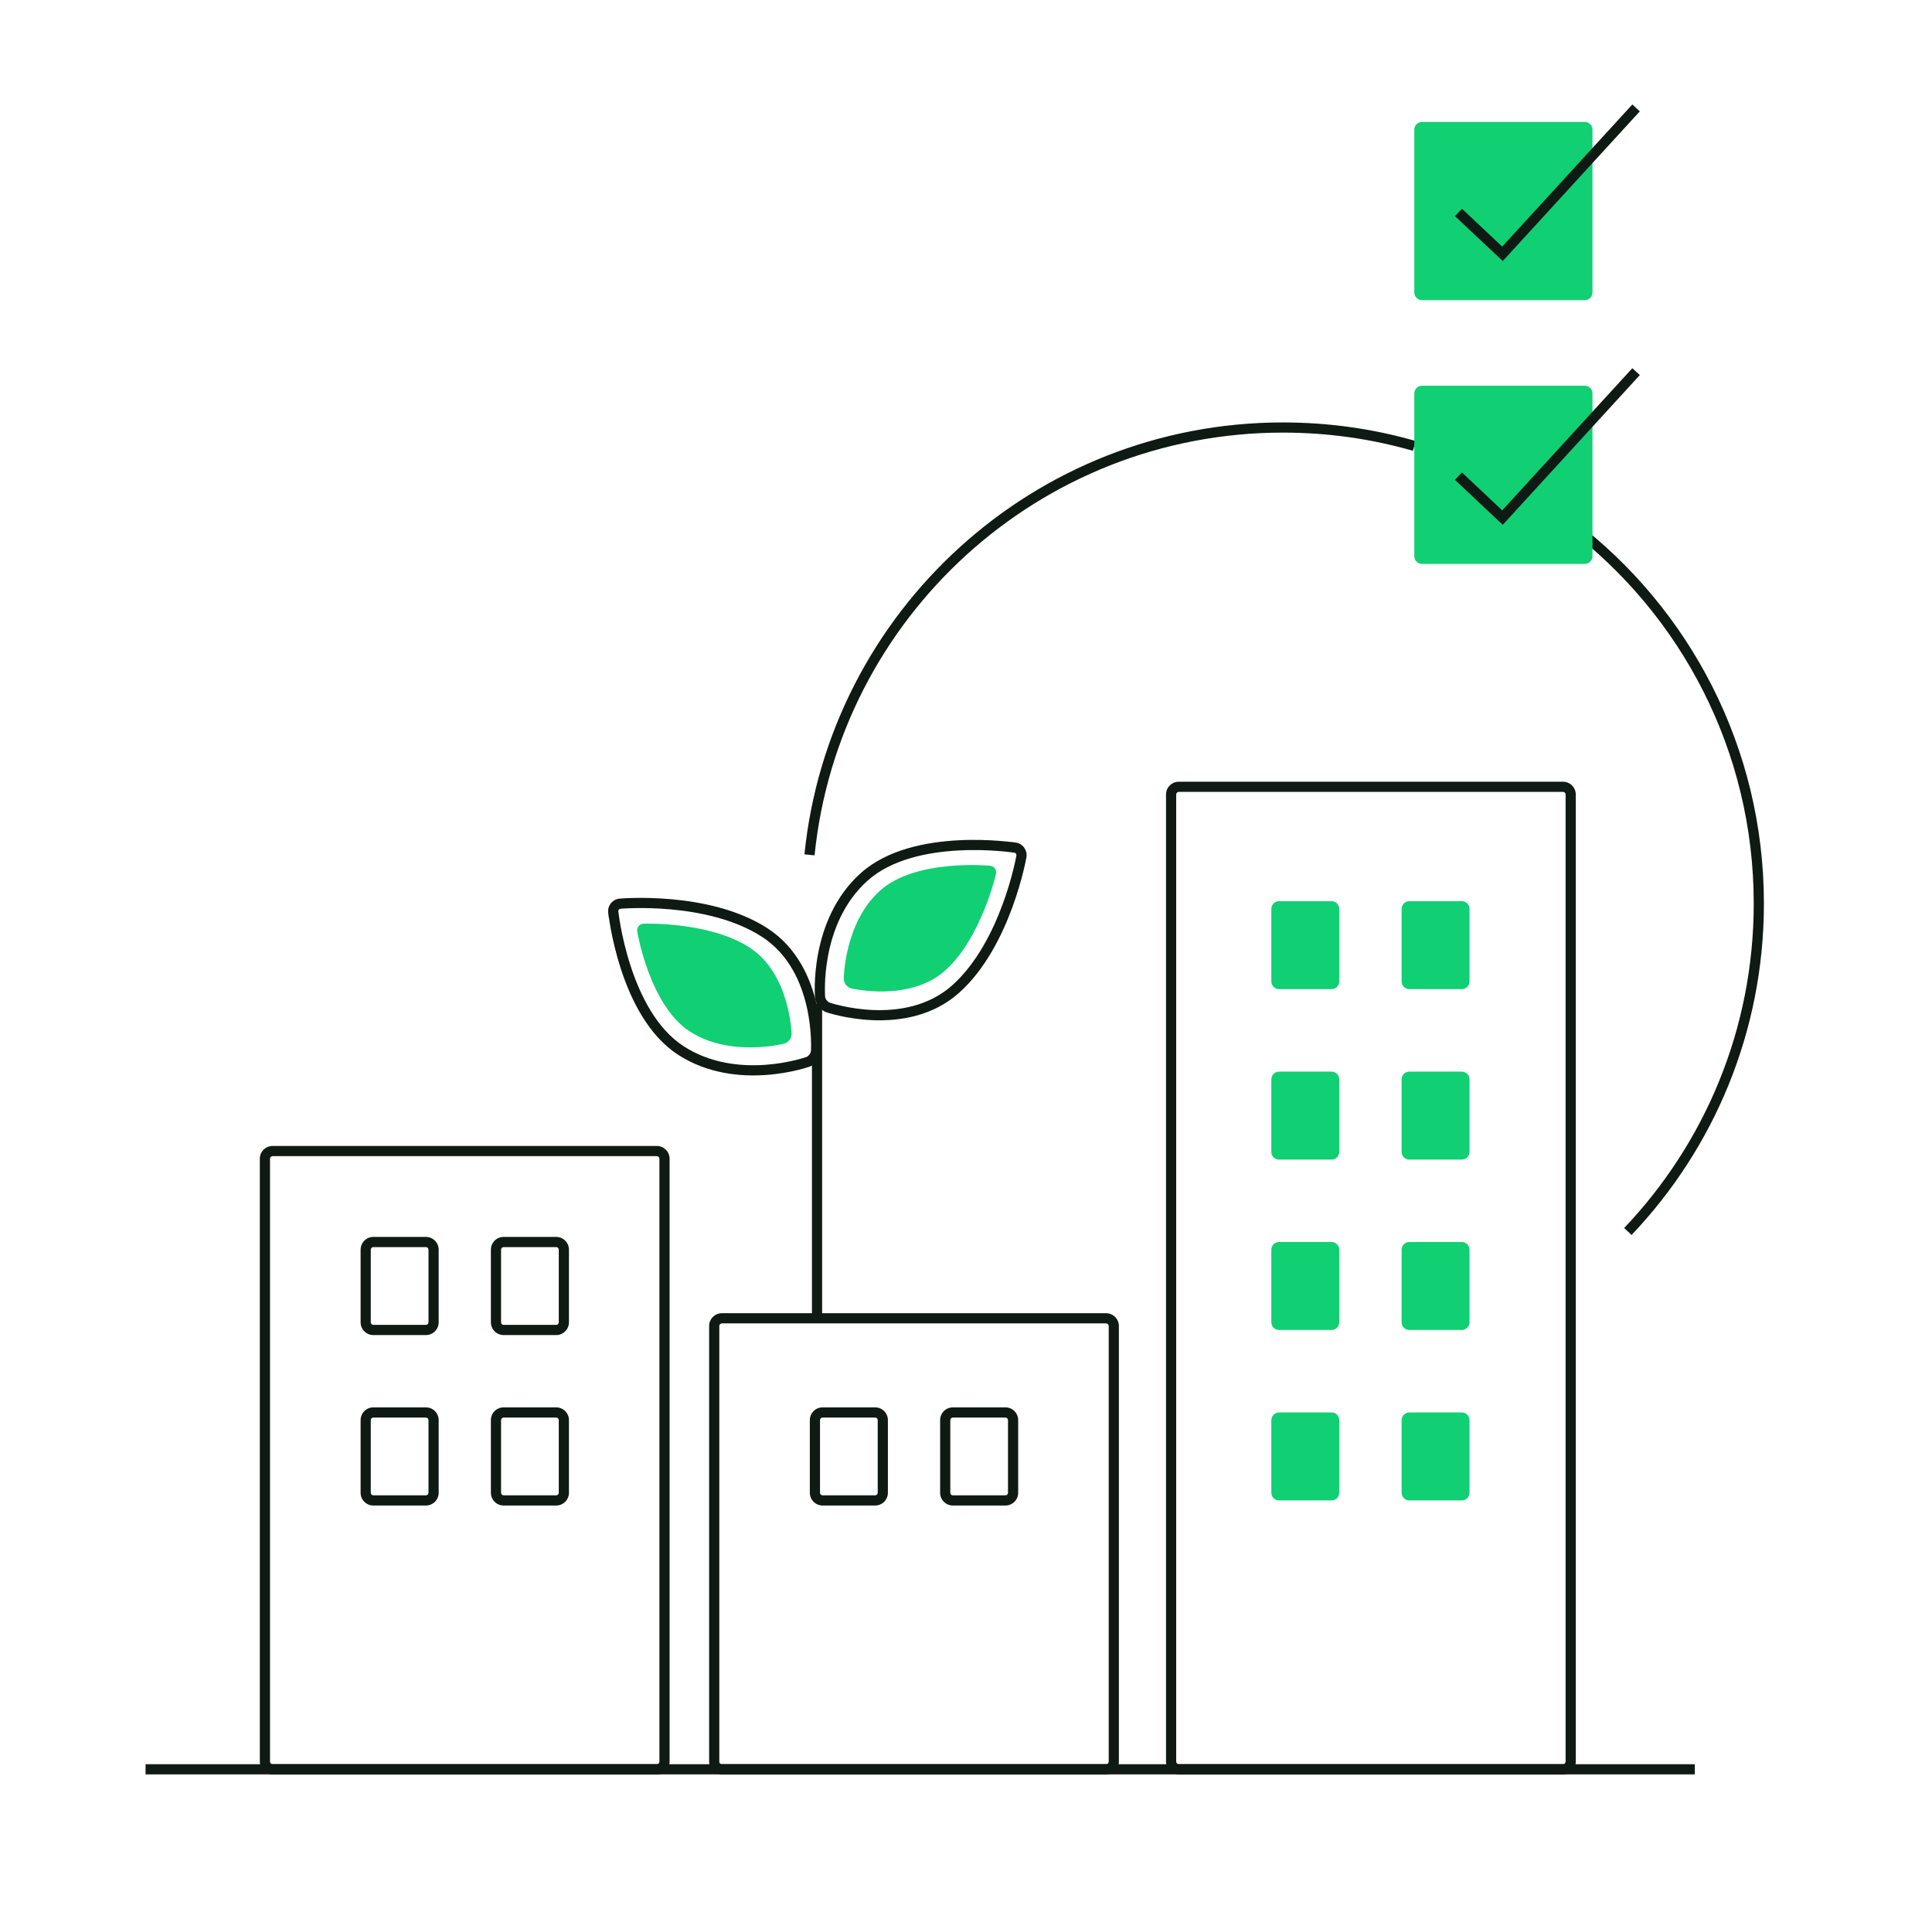 <svg xmlns="http://www.w3.org/2000/svg" width="201" height="200" viewBox="0 0 201 200" fill="none"><g id="partnerships"><path id="Vector (Stroke)" fill-rule="evenodd" clip-rule="evenodd" d="M85.531 104.382V137.085H84.472V104.382H85.531Z" fill="#101A15"></path><path id="Vector (Stroke)_2" fill-rule="evenodd" clip-rule="evenodd" d="M64.561 94.529C64.433 94.543 64.341 94.64 64.326 94.751L64.333 94.815L64.333 94.816L64.333 94.821L64.336 94.841C64.338 94.86 64.341 94.888 64.346 94.926C64.355 95.001 64.369 95.113 64.39 95.257C64.43 95.547 64.496 95.966 64.592 96.483C64.785 97.516 65.103 98.932 65.602 100.464C66.608 103.554 68.313 107.004 71.108 108.82C73.928 110.653 77.116 110.945 79.632 110.765C80.887 110.675 81.963 110.468 82.724 110.284C83.104 110.192 83.405 110.106 83.609 110.043C83.71 110.012 83.788 109.987 83.839 109.97C83.865 109.961 83.884 109.954 83.896 109.95L83.908 109.946C83.999 109.91 84.115 109.824 84.214 109.693C84.314 109.56 84.362 109.428 84.368 109.336L84.368 109.334L84.368 109.33L84.369 109.315C84.37 109.301 84.371 109.279 84.372 109.25C84.375 109.191 84.378 109.102 84.38 108.987C84.385 108.756 84.385 108.419 84.366 108.002C84.33 107.167 84.222 106.015 83.934 104.749C83.358 102.206 82.077 99.272 79.287 97.459C76.442 95.61 72.778 94.867 69.782 94.597C68.291 94.462 66.981 94.446 66.045 94.463C65.577 94.471 65.203 94.488 64.948 94.503C64.82 94.51 64.721 94.517 64.656 94.522C64.623 94.525 64.598 94.526 64.582 94.528L64.564 94.529L64.561 94.529ZM84.091 110.442C84.271 110.94 84.271 110.94 84.271 110.94L84.269 110.941L84.263 110.943L84.244 110.95C84.228 110.955 84.205 110.963 84.175 110.973C84.116 110.993 84.029 111.021 83.918 111.055C83.696 111.123 83.375 111.215 82.973 111.312C82.168 111.507 81.033 111.725 79.708 111.82C77.065 112.01 73.617 111.713 70.531 109.708C67.421 107.686 65.62 103.939 64.595 100.792C64.079 99.205 63.751 97.743 63.552 96.677C63.452 96.144 63.384 95.709 63.342 95.406C63.341 95.404 63.341 95.402 63.341 95.4H63.327L63.274 94.93C63.19 94.189 63.739 93.546 64.461 93.476L64.465 93.476L64.512 94.003C64.465 93.476 64.464 93.476 64.465 93.476L64.467 93.475L64.473 93.475L64.495 93.473C64.514 93.472 64.541 93.469 64.577 93.467C64.648 93.461 64.753 93.454 64.887 93.446C65.155 93.431 65.543 93.413 66.026 93.405C66.991 93.387 68.34 93.404 69.877 93.543C72.936 93.819 76.804 94.583 79.864 96.572C82.98 98.597 84.36 101.84 84.966 104.515C85.271 105.858 85.385 107.075 85.424 107.956C85.443 108.398 85.443 108.756 85.439 109.006C85.436 109.131 85.433 109.229 85.43 109.297C85.428 109.331 85.427 109.357 85.426 109.376L85.424 109.397L85.424 109.403L85.424 109.404L85.424 109.405C85.401 109.75 85.251 110.076 85.059 110.331C84.866 110.586 84.596 110.817 84.279 110.937L84.271 110.94L84.091 110.442Z" fill="#101A15"></path><path id="Vector (Stroke)_3" fill-rule="evenodd" clip-rule="evenodd" d="M105.743 88.997C105.764 88.869 105.693 88.756 105.59 88.712L105.527 88.702L105.526 88.702L105.521 88.701L105.5 88.698C105.482 88.695 105.454 88.691 105.416 88.686C105.341 88.675 105.229 88.66 105.084 88.642C104.794 88.607 104.372 88.561 103.849 88.521C102.801 88.44 101.351 88.38 99.742 88.466C96.496 88.638 92.723 89.392 90.245 91.622C87.745 93.871 86.637 96.875 86.16 99.352C85.923 100.587 85.844 101.68 85.825 102.463C85.816 102.854 85.821 103.166 85.828 103.38C85.832 103.486 85.837 103.568 85.84 103.622C85.841 103.649 85.843 103.669 85.844 103.682L85.845 103.694C85.856 103.792 85.909 103.926 86.01 104.055C86.112 104.187 86.228 104.267 86.315 104.296L86.317 104.297L86.32 104.298L86.335 104.303C86.348 104.307 86.369 104.314 86.397 104.323C86.454 104.341 86.538 104.367 86.649 104.399C86.871 104.463 87.196 104.55 87.604 104.64C88.42 104.821 89.56 105.014 90.858 105.065C93.463 105.166 96.629 104.688 99.102 102.463C101.625 100.193 103.29 96.846 104.327 94.022C104.843 92.617 105.198 91.356 105.424 90.447C105.537 89.993 105.617 89.627 105.669 89.377C105.695 89.251 105.714 89.154 105.726 89.09C105.732 89.057 105.737 89.033 105.74 89.017L105.743 89L105.743 88.997ZM85.318 103.743C84.79 103.788 84.79 103.787 84.79 103.787L84.79 103.785L84.79 103.779L84.788 103.759C84.787 103.742 84.785 103.718 84.784 103.686C84.78 103.624 84.775 103.533 84.771 103.417C84.763 103.185 84.757 102.851 84.767 102.437C84.787 101.609 84.87 100.457 85.121 99.152C85.622 96.55 86.801 93.296 89.537 90.835C92.295 88.353 96.381 87.584 99.686 87.409C101.352 87.321 102.849 87.382 103.93 87.466C104.471 87.507 104.909 87.555 105.213 87.592C105.215 87.592 105.217 87.592 105.219 87.593L105.222 87.579L105.69 87.649C106.427 87.76 106.906 88.457 106.787 89.172L106.786 89.176L106.265 89.085C106.786 89.176 106.786 89.176 106.786 89.176L106.786 89.179L106.785 89.184L106.781 89.206C106.778 89.225 106.773 89.252 106.766 89.287C106.753 89.357 106.733 89.46 106.705 89.591C106.651 89.854 106.567 90.233 106.451 90.702C106.218 91.639 105.853 92.938 105.321 94.387C104.262 97.27 102.523 100.809 99.81 103.25C97.047 105.735 93.558 106.228 90.817 106.122C89.441 106.069 88.236 105.864 87.374 105.673C86.943 105.578 86.597 105.485 86.356 105.416C86.236 105.381 86.142 105.352 86.078 105.332C86.045 105.322 86.02 105.313 86.003 105.308L85.983 105.301L85.977 105.299L85.976 105.299L85.975 105.298C85.647 105.187 85.372 104.958 85.175 104.706C84.978 104.454 84.825 104.134 84.791 103.796L84.79 103.787L85.318 103.743Z" fill="#101A15"></path><path id="Vector" d="M66.297 96.903C66.226 96.465 66.53 96.098 66.967 96.084C66.967 96.084 73.797 95.837 78.002 98.575C82.207 101.312 82.356 107.557 82.356 107.557C82.363 107.994 82.024 108.446 81.601 108.559C81.601 108.559 75.97 110.026 71.765 107.296C67.56 104.565 66.297 96.91 66.297 96.91V96.903Z" fill="#11CF73"></path><path id="Vector_2" d="M103.002 90.059C103.443 90.104 103.719 90.492 103.619 90.918C103.619 90.918 102.09 97.579 98.357 100.933C94.624 104.286 88.555 102.813 88.555 102.813C88.13 102.707 87.782 102.263 87.782 101.825C87.782 101.825 87.822 96.006 91.548 92.651C95.274 89.296 102.995 90.057 102.995 90.057L103.002 90.059Z" fill="#11CF73"></path><path id="Vector_3" d="M138.533 93.742H133.065C132.625 93.742 132.268 94.099 132.268 94.539V102.096C132.268 102.536 132.625 102.893 133.065 102.893H138.533C138.973 102.893 139.33 102.536 139.33 102.096V94.539C139.33 94.099 138.973 93.742 138.533 93.742Z" fill="#11CF73"></path><path id="Vector_4" d="M152.087 93.742H146.619C146.178 93.742 145.821 94.099 145.821 94.539V102.096C145.821 102.536 146.178 102.893 146.619 102.893H152.087C152.527 102.893 152.884 102.536 152.884 102.096V94.539C152.884 94.099 152.527 93.742 152.087 93.742Z" fill="#11CF73"></path><path id="Vector_5" d="M138.533 111.473H133.065C132.625 111.473 132.268 111.829 132.268 112.27V119.826C132.268 120.267 132.625 120.624 133.065 120.624H138.533C138.973 120.624 139.33 120.267 139.33 119.826V112.27C139.33 111.829 138.973 111.473 138.533 111.473Z" fill="#11CF73"></path><path id="Vector_6" d="M152.087 111.473H146.619C146.178 111.473 145.821 111.829 145.821 112.27V119.826C145.821 120.267 146.178 120.624 146.619 120.624H152.087C152.527 120.624 152.884 120.267 152.884 119.826V112.27C152.884 111.829 152.527 111.473 152.087 111.473Z" fill="#11CF73"></path><path id="Vector_7" d="M138.533 129.196H133.065C132.625 129.196 132.268 129.553 132.268 129.994V137.55C132.268 137.991 132.625 138.348 133.065 138.348H138.533C138.973 138.348 139.33 137.991 139.33 137.55V129.994C139.33 129.553 138.973 129.196 138.533 129.196Z" fill="#11CF73"></path><path id="Vector_8" d="M152.087 129.196H146.619C146.178 129.196 145.821 129.553 145.821 129.994V137.55C145.821 137.991 146.178 138.348 146.619 138.348H152.087C152.527 138.348 152.884 137.991 152.884 137.55V129.994C152.884 129.553 152.527 129.196 152.087 129.196Z" fill="#11CF73"></path><path id="Vector_9" d="M138.533 146.927H133.065C132.625 146.927 132.268 147.284 132.268 147.725V155.281C132.268 155.721 132.625 156.078 133.065 156.078H138.533C138.973 156.078 139.33 155.721 139.33 155.281V147.725C139.33 147.284 138.973 146.927 138.533 146.927Z" fill="#11CF73"></path><path id="Vector_10" d="M152.087 146.927H146.619C146.178 146.927 145.821 147.284 145.821 147.725V155.281C145.821 155.721 146.178 156.078 146.619 156.078H152.087C152.527 156.078 152.884 155.721 152.884 155.281V147.725C152.884 147.284 152.527 146.927 152.087 146.927Z" fill="#11CF73"></path><path id="Vector (Stroke)_4" fill-rule="evenodd" clip-rule="evenodd" d="M121.31 82.643C121.31 81.913 121.907 81.317 122.637 81.317H162.614C163.344 81.317 163.94 81.913 163.94 82.643V183.25C163.94 183.98 163.344 184.576 162.614 184.576H122.637C121.907 184.576 121.31 183.98 121.31 183.25V82.643ZM122.637 82.375C122.491 82.375 122.368 82.498 122.368 82.643V183.25C122.368 183.395 122.491 183.518 122.637 183.518H162.614C162.759 183.518 162.882 183.395 162.882 183.25V82.643C162.882 82.498 162.759 82.375 162.614 82.375H122.637Z" fill="#101A15"></path><path id="Vector (Stroke)_5" fill-rule="evenodd" clip-rule="evenodd" d="M73.776 137.931C73.776 137.202 74.373 136.605 75.102 136.605H115.08C115.809 136.605 116.406 137.202 116.406 137.931V183.25C116.406 183.98 115.809 184.576 115.08 184.576H75.102C74.373 184.576 73.776 183.98 73.776 183.25V137.931ZM75.102 137.663C74.957 137.663 74.834 137.786 74.834 137.931V183.25C74.834 183.395 74.957 183.518 75.102 183.518H115.08C115.225 183.518 115.348 183.395 115.348 183.25V137.931C115.348 137.786 115.225 137.663 115.08 137.663H75.102Z" fill="#101A15"></path><path id="Vector (Stroke)_6" fill-rule="evenodd" clip-rule="evenodd" d="M27.032 120.532C27.032 119.802 27.629 119.206 28.359 119.206H68.336C69.066 119.206 69.663 119.802 69.663 120.532V183.25C69.663 183.98 69.066 184.576 68.336 184.576H28.359C27.629 184.576 27.032 183.98 27.032 183.25V120.532ZM28.359 120.264C28.213 120.264 28.091 120.387 28.091 120.532V183.25C28.091 183.395 28.213 183.518 28.359 183.518H68.336C68.481 183.518 68.604 183.395 68.604 183.25V120.532C68.604 120.387 68.481 120.264 68.336 120.264H28.359Z" fill="#101A15"></path><path id="Vector (Stroke)_7" fill-rule="evenodd" clip-rule="evenodd" d="M85.58 147.456C85.432 147.456 85.312 147.576 85.312 147.725V155.281C85.312 155.429 85.432 155.549 85.58 155.549H91.048C91.196 155.549 91.316 155.429 91.316 155.281V147.725C91.316 147.576 91.196 147.456 91.048 147.456H85.58ZM84.253 147.725C84.253 146.992 84.847 146.398 85.58 146.398H91.048C91.781 146.398 92.374 146.992 92.374 147.725V155.281C92.374 156.014 91.781 156.608 91.048 156.608H85.58C84.847 156.608 84.253 156.014 84.253 155.281V147.725Z" fill="#101A15"></path><path id="Vector (Stroke)_8" fill-rule="evenodd" clip-rule="evenodd" d="M99.134 147.456C98.986 147.456 98.866 147.576 98.866 147.725V155.281C98.866 155.429 98.986 155.549 99.134 155.549H104.602C104.75 155.549 104.87 155.429 104.87 155.281V147.725C104.87 147.576 104.75 147.456 104.602 147.456H99.134ZM97.808 147.725C97.808 146.992 98.401 146.398 99.134 146.398H104.602C105.335 146.398 105.929 146.992 105.929 147.725V155.281C105.929 156.014 105.335 156.608 104.602 156.608H99.134C98.401 156.608 97.808 156.014 97.808 155.281V147.725Z" fill="#101A15"></path><path id="Vector (Stroke)_9" fill-rule="evenodd" clip-rule="evenodd" d="M38.844 129.726C38.696 129.726 38.575 129.846 38.575 129.994V137.55C38.575 137.698 38.696 137.818 38.844 137.818H44.312C44.46 137.818 44.58 137.698 44.58 137.55V129.994C44.58 129.846 44.46 129.726 44.312 129.726H38.844ZM37.517 129.994C37.517 129.261 38.111 128.667 38.844 128.667H44.312C45.044 128.667 45.638 129.261 45.638 129.994V137.55C45.638 138.283 45.044 138.877 44.312 138.877H38.844C38.111 138.877 37.517 138.283 37.517 137.55V129.994Z" fill="#101A15"></path><path id="Vector (Stroke)_10" fill-rule="evenodd" clip-rule="evenodd" d="M52.397 129.726C52.249 129.726 52.129 129.846 52.129 129.994V137.55C52.129 137.698 52.249 137.818 52.397 137.818H57.865C58.014 137.818 58.133 137.698 58.133 137.55V129.994C58.133 129.846 58.014 129.726 57.865 129.726H52.397ZM51.071 129.994C51.071 129.261 51.665 128.667 52.397 128.667H57.865C58.598 128.667 59.192 129.261 59.192 129.994V137.55C59.192 138.283 58.598 138.877 57.865 138.877H52.397C51.665 138.877 51.071 138.283 51.071 137.55V129.994Z" fill="#101A15"></path><path id="Vector (Stroke)_11" fill-rule="evenodd" clip-rule="evenodd" d="M38.844 147.456C38.696 147.456 38.575 147.576 38.575 147.725V155.281C38.575 155.429 38.696 155.549 38.844 155.549H44.312C44.46 155.549 44.58 155.429 44.58 155.281V147.725C44.58 147.576 44.46 147.456 44.312 147.456H38.844ZM37.517 147.725C37.517 146.992 38.111 146.398 38.844 146.398H44.312C45.044 146.398 45.638 146.992 45.638 147.725V155.281C45.638 156.014 45.044 156.608 44.312 156.608H38.844C38.111 156.608 37.517 156.014 37.517 155.281V147.725Z" fill="#101A15"></path><path id="Vector (Stroke)_12" fill-rule="evenodd" clip-rule="evenodd" d="M52.397 147.456C52.249 147.456 52.129 147.576 52.129 147.725V155.281C52.129 155.429 52.249 155.549 52.397 155.549H57.865C58.014 155.549 58.133 155.429 58.133 155.281V147.725C58.133 147.576 58.014 147.456 57.865 147.456H52.397ZM51.071 147.725C51.071 146.992 51.665 146.398 52.397 146.398H57.865C58.598 146.398 59.192 146.992 59.192 147.725V155.281C59.192 156.014 58.598 156.608 57.865 156.608H52.397C51.665 156.608 51.071 156.014 51.071 155.281V147.725Z" fill="#101A15"></path><path id="Vector (Stroke)_13" fill-rule="evenodd" clip-rule="evenodd" d="M176.323 184.576H15.144V183.518H176.323V184.576Z" fill="#101A15"></path><path id="Vector (Stroke)_14" fill-rule="evenodd" clip-rule="evenodd" d="M133.474 45.001C108.115 45.001 87.251 64.281 84.745 88.976L83.692 88.869C86.252 63.639 107.566 43.943 133.474 43.943C138.265 43.943 142.9 44.613 147.287 45.875L146.994 46.892C142.703 45.657 138.166 45.001 133.474 45.001Z" fill="#101A15"></path><path id="Vector (Stroke)_15" fill-rule="evenodd" clip-rule="evenodd" d="M182.454 93.989C182.454 78.067 174.861 63.925 163.098 54.976L163.738 54.133C175.753 63.274 183.513 77.722 183.513 93.989C183.513 107.352 178.278 119.49 169.742 128.467L168.975 127.738C177.331 118.949 182.454 107.07 182.454 93.989Z" fill="#101A15"></path><path id="Vector_11" d="M164.879 40.126H147.938C147.498 40.126 147.141 40.483 147.141 40.923V57.864C147.141 58.304 147.498 58.661 147.938 58.661H164.879C165.319 58.661 165.676 58.304 165.676 57.864V40.923C165.676 40.483 165.319 40.126 164.879 40.126Z" fill="#11CF73"></path><path id="Vector (Stroke)_16" fill-rule="evenodd" clip-rule="evenodd" d="M170.603 39.015L156.341 54.595L151.371 49.916L152.097 49.145L156.285 53.089L169.822 38.301L170.603 39.015Z" fill="#101A15"></path><path id="Vector_12" d="M164.879 12.686H147.938C147.498 12.686 147.141 13.043 147.141 13.483V30.424C147.141 30.864 147.498 31.221 147.938 31.221H164.879C165.319 31.221 165.676 30.864 165.676 30.424V13.483C165.676 13.043 165.319 12.686 164.879 12.686Z" fill="#11CF73"></path><path id="Vector (Stroke)_17" fill-rule="evenodd" clip-rule="evenodd" d="M170.603 11.583L156.341 27.155L151.372 22.484L152.096 21.713L156.285 25.65L169.823 10.868L170.603 11.583Z" fill="#101A15"></path></g></svg>
